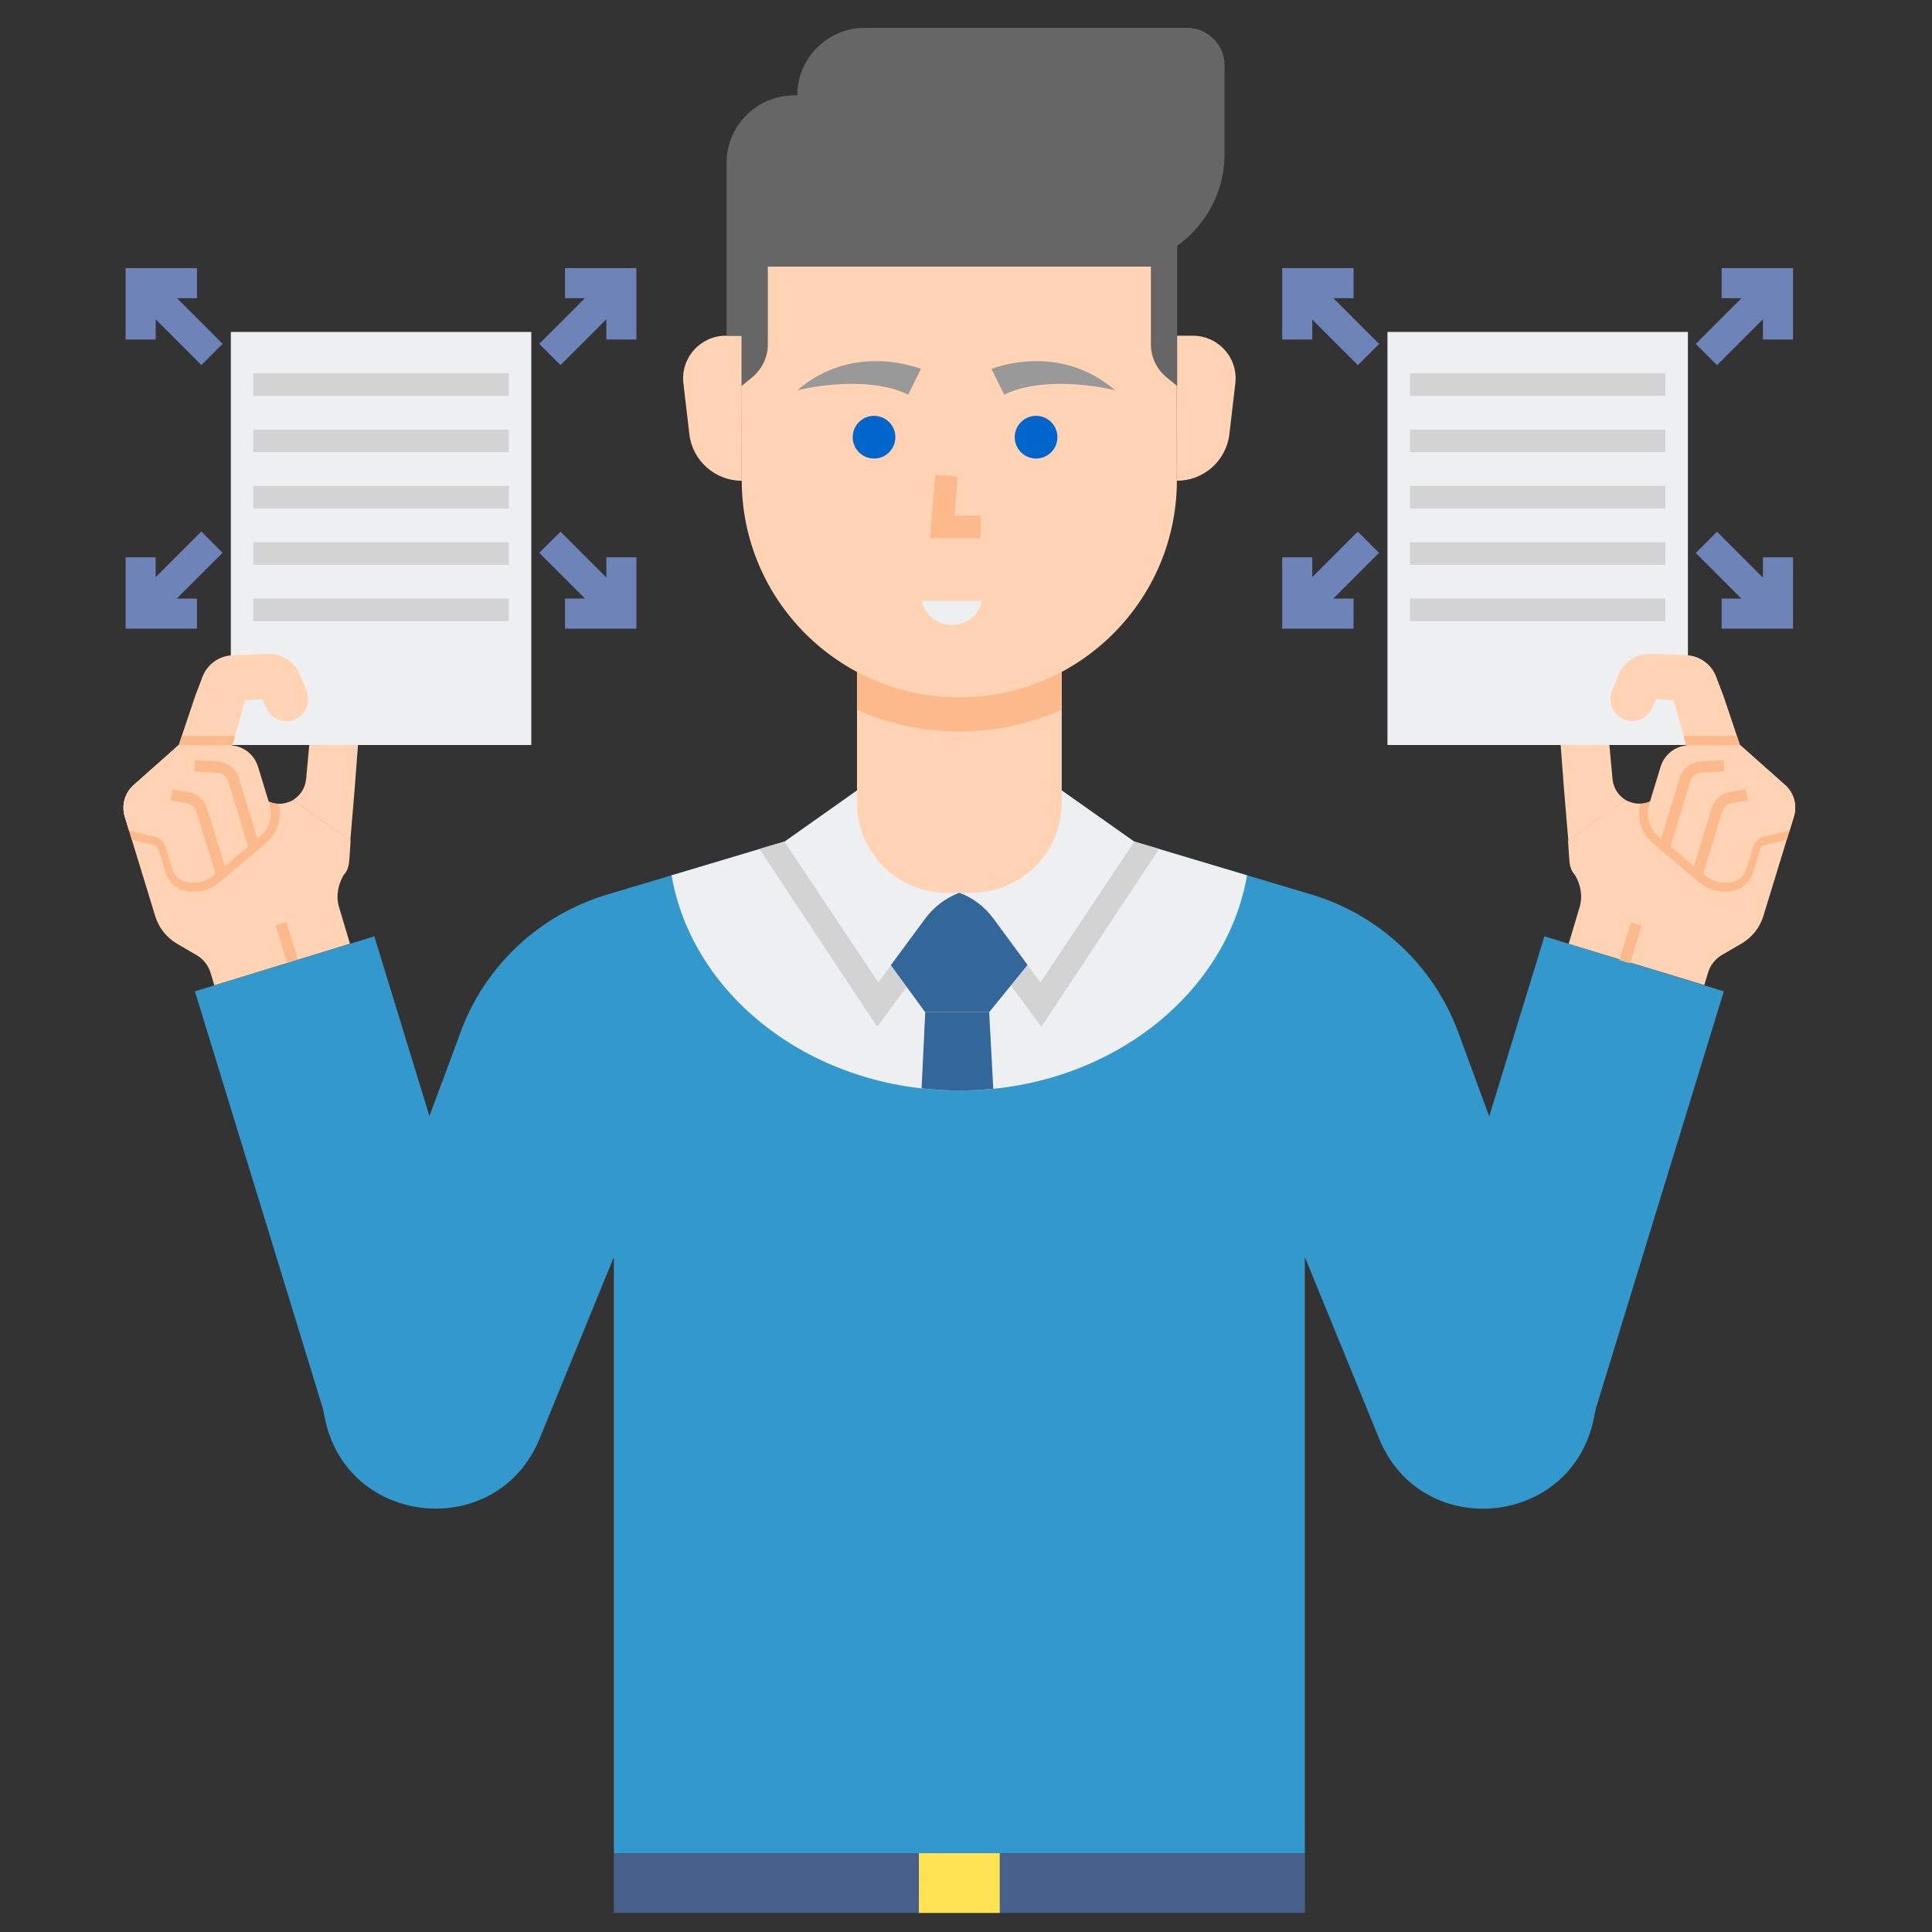 <?xml version="1.0" encoding="utf-8"?>
<svg xmlns="http://www.w3.org/2000/svg" class="st0" enable-background="new 0 0 1792 1792" id="Layer_1" version="1.1" viewBox="0 0 1792 1792" x="0px" y="0px">
<rect x="0" y="0" width="1792" height="1792" fill="#333333" stroke="none"/>
<path d="M1598.9,919.5l-166.4-51l-51.2,167l-28.6-77.7c-22.7-61.8-73.3-109.2-136.3-128.1L1052,780.6H889.8H727.6&#xA;	l-164.3,49.1C500.2,848.5,449.7,896,427,957.8l-28.6,77.7l-51.2-167l-166.4,51L299,1304.9l0.3-0.1l-0.1,0.2l2.2,10.8&#xA;	c20.7,101.1,160,114.1,199.1,18.6l68.9-168.5v553h640.9v-553l68.9,168.5c39.1,95.6,178.3,82.6,199.1-18.6l2.2-10.8l-0.1-0.2l0.3,0.1&#xA;	L1598.9,919.5z" fill="#3399CC"/>
<path d="M1447.2,686.4c-0.9-11.6,7.2-22,18.7-23.9c12.6-2.1,24.4,6.6,26,19.3c0,0,2.2,24.5,3.8,41.1&#xA;	c0.1,1,0.3,2,0.5,3c1.5,6.7,5.7,12.5,11.6,16.1l-53.1,37.9l-3.9-46.2L1447.2,686.4z" fill="#FFD3B3"/>
<path d="M1286.9,307.9h278.7V691h-278.7L1286.9,307.9L1286.9,307.9z" fill="#EDEFF1"/>
<path d="M1307.8,346.2h236.9v20.9h-236.9V346.2z" fill="#D3D3D3"/>
<path d="M1307.8,398.5h236.9v20.9h-236.9V398.5z" fill="#D3D3D3"/>
<path d="M1307.8,450.7h236.9v20.9h-236.9V450.7z" fill="#D3D3D3"/>
<path d="M1307.8,503h236.9v20.9h-236.9V503z" fill="#D3D3D3"/>
<path d="M1307.8,555.2h236.9v20.9h-236.9V555.2z" fill="#D3D3D3"/>
<path d="M1460.9,811.7L1460.9,811.7c-4.6-4.8-5.1-10.8-5.5-16.8l-1-15.1l53.2-37.9c1,0.6,2.2,1.2,3.3,1.6l0.4,0.1&#xA;	c7.2,3,15.4,2.3,22-1.7l22.7-14c8.6-5.4,13.1-15.4,11.4-25.4l-15.2-53l-15.9-1.2l-3.8,8.4c-4.3,9.6-15.3,14.4-25.2,10.9&#xA;	c-10.9-3.8-16.4-15.9-12.1-26.7l6-15c4.9-12.1,16.8-19.9,29.9-19.4l32.9,1.2c12.4,0.5,23.3,8.3,27.7,19.8l6.8,17.8l15.3,45.5&#xA;	l41.9,37.2c8.2,7.3,11.4,18.7,8.2,29.2l-28.3,92.4c-3.3,10.8-10.5,19.9-20.3,25.6l-18.2,10.6c-6.1,3.6-10.6,9.3-12.7,16l-3.6,11.9&#xA;	L1455,875.4l10-33.5C1468.2,831.7,1466.3,820.8,1460.9,811.7L1460.9,811.7z" fill="#FFD3B3"/>
<path d="M1575.9,818.3L1533,782c-10.6-9-15-23.1-11.8-36.4c4.2-0.1,8.4-1.3,12-3.6l22.7-14&#xA;	c8.6-5.4,13.1-15.4,11.4-25.4l-5.8-20h49.4l2.8,8.5l41.9,37.2c8.2,7.3,11.4,18.7,8.2,29.2l-6.5,21.3l-20.5,5.1&#xA;	c-2.1,0.5-3.7,2.1-4.3,4.2l-6.3,20.7c-3.2,10.4-12,17.8-22.9,18l-3.2,0.3c-3.9,0.1-7.8-0.4-11.6-1.6&#xA;	C1584,823.9,1579.7,821.5,1575.9,818.3L1575.9,818.3z" fill="#FCB98B"/>
<path d="M1663.9,757.4l-4,13.1l-23.5,5.5c-5,1.2-9,4.9-10.5,9.9l-6.3,20.7c-2.1,6.9-8.4,11.7-15.7,11.9l-3.8,0.1&#xA;	c-6.9,0.2-13.6-2.2-18.8-6.6l-43-36.3c-8.6-7.3-12-18.9-8.7-29.6l10.7-35c3.4-11.1,13.2-18.9,24.6-19.7c0.7-0.1,1.4-0.1,2.1-0.1&#xA;	l46.9-0.2l41.9,37.2C1663.9,735.5,1667.1,746.9,1663.9,757.4L1663.9,757.4z" fill="#FFD3B3"/>
<path d="M1549.2,786l-10-3.1l18.7-61.1c2.7-8.8,10.7-15.1,19.9-15.6l21-1.1l0.5,10.4l-21,1.1&#xA;	c-4.9,0.3-9.1,3.5-10.5,8.2L1549.2,786z" fill="#FCB98B"/>
<path d="M1579.2,812.7l-10-3.1l18.3-59.8c2.5-8,9.1-13.9,17.4-15.3l14.5-2.4l1.7,10.3l-14.5,2.4&#xA;	c-4.4,0.7-7.9,3.8-9.2,8L1579.2,812.7z" fill="#FCB98B"/>
<path d="M1502,890.5l10.7-34.9l10,3.1l-10.7,34.9L1502,890.5z" fill="#FCB98B"/>
<path d="M1572.9,319l63.7-63.7l19.7,19.7l-63.7,63.7L1572.9,319z" fill="#6E83B7"/>
<path d="M1663.1,314.9h-27.9v-38.3h-38.3v-27.9h66.2L1663.1,314.9L1663.1,314.9z" fill="#6E83B7"/>
<path d="M1572.9,512.9l19.7-19.7l63.7,63.7l-19.7,19.7L1572.9,512.9z" fill="#6E83B7"/>
<path d="M1663.1,583.1h-66.2v-27.9h38.3v-38.3h27.9L1663.1,583.1L1663.1,583.1z" fill="#6E83B7"/>
<path d="M1195.8,275l19.7-19.7l63.7,63.7l-19.7,19.7L1195.8,275z" fill="#6E83B7"/>
<path d="M1217.2,314.9h-27.9v-66.2h66.2v27.9h-38.3L1217.2,314.9L1217.2,314.9z" fill="#6E83B7"/>
<path d="M1195.7,556.8l63.7-63.7l19.7,19.7l-63.7,63.7L1195.7,556.8z" fill="#6E83B7"/>
<path d="M1255.5,583.1h-66.2v-66.2h27.9v38.3h38.3L1255.5,583.1L1255.5,583.1z" fill="#6E83B7"/>
<path d="M1052,780.6H889.8H727.6l-104.7,31.3c19.6,113,131.6,199.6,266.9,199.6s247.2-86.6,266.9-199.6L1052,780.6z" fill="#EDEFF1"/>
<path d="M332.4,686.4c0.9-11.6-7.2-22-18.7-23.9c-12.6-2.1-24.4,6.6-26,19.3c0,0-2.2,24.5-3.8,41.1&#xA;	c-0.1,1-0.3,2-0.5,3c-1.5,6.7-5.7,12.5-11.6,16.1l53.1,37.9l3.9-46.2L332.4,686.4z" fill="#FFD3B3"/>
<path d="M214.1,307.9h278.7V691H214.1V307.9z" fill="#EDEFF1"/>
<path d="M235,346.2h236.9v20.9H235V346.2z" fill="#D3D3D3"/>
<path d="M235,398.5h236.9v20.9H235V398.5z" fill="#D3D3D3"/>
<path d="M235,450.7h236.9v20.9H235V450.7z" fill="#D3D3D3"/>
<path d="M235,503h236.9v20.9H235V503z" fill="#D3D3D3"/>
<path d="M235,555.2h236.9v20.9H235V555.2z" fill="#D3D3D3"/>
<path d="M318.7,811.7L318.7,811.7c4.6-4.8,5.1-10.8,5.5-16.8l1-15.1L272,742c-1,0.6-2.2,1.2-3.3,1.6l-0.4,0.1&#xA;	c-7.2,3-15.4,2.3-22-1.7l-22.7-14c-8.6-5.4-13.1-15.4-11.4-25.4l15.2-53l15.9-1.2l3.8,8.4c4.3,9.6,15.3,14.4,25.2,10.9&#xA;	c10.9-3.8,16.4-15.9,12.1-26.7l-6-15c-4.9-12.1-16.8-19.9-29.9-19.4l-32.9,1.2c-12.4,0.5-23.3,8.3-27.7,19.8l-6.8,17.8L165.8,691&#xA;	l-41.9,37.2c-8.2,7.3-11.4,18.7-8.2,29.2l28.3,92.4c3.3,10.8,10.5,19.9,20.3,25.6l18.2,10.6c6.1,3.6,10.6,9.3,12.7,16l3.6,11.9&#xA;	l125.8-38.6l-10-33.5C311.4,831.7,313.4,820.8,318.7,811.7L318.7,811.7z" fill="#FFD3B3"/>
<path d="M203.7,818.3l42.9-36.3c10.6-9,15-23.1,11.8-36.4c-4.2-0.1-8.4-1.3-12-3.6l-22.7-14&#xA;	c-8.6-5.4-13.1-15.4-11.4-25.4l5.8-20h-49.4l-2.8,8.5L124,728.3c-8.2,7.3-11.4,18.7-8.2,29.2l6.5,21.3l20.5,5.1&#xA;	c2.1,0.5,3.7,2.1,4.3,4.2l6.3,20.7c3.2,10.4,12,17.8,22.9,18l3.2,0.3c3.9,0.1,7.8-0.4,11.6-1.6C195.6,823.9,199.9,821.5,203.7,818.3&#xA;	L203.7,818.3z" fill="#FCB98B"/>
<path d="M115.7,757.4l4,13.1l23.5,5.5c5,1.2,9,4.9,10.5,9.9l6.3,20.7c2.1,6.9,8.4,11.7,15.7,11.9l3.8,0.1&#xA;	c6.9,0.2,13.6-2.2,18.8-6.6l43-36.3c8.6-7.3,12-18.9,8.7-29.6l-10.7-35c-3.4-11.1-13.2-18.9-24.6-19.7c-0.7-0.1-1.4-0.1-2.1-0.1&#xA;	l-46.9-0.2l-41.9,37.2C115.7,735.5,112.5,746.9,115.7,757.4z" fill="#FFD3B3"/>
<path d="M230.4,786l-18.7-61.1c-1.4-4.6-5.6-7.9-10.5-8.2l-21-1.1l0.5-10.4l21,1.1c9.2,0.5,17.2,6.7,19.9,15.6&#xA;	l18.7,61.1L230.4,786z" fill="#FCB98B"/>
<path d="M200.5,812.7l-18.3-59.8c-1.3-4.2-4.8-7.3-9.2-8l-14.5-2.4l1.7-10.3l14.5,2.4c8.3,1.4,15,7.3,17.4,15.3&#xA;	l18.3,59.8L200.5,812.7z" fill="#FCB98B"/>
<path d="M255.7,858.4l10-3.1l10.6,34.6l-10,3.1L255.7,858.4z" fill="#FCB98B"/>
<path d="M398.4,1035.5l69.3,225.6l0.1-60.1c0-7-1-13.9-3.1-20.6L410.3,1003L398.4,1035.5z" fill="#3399CC"/>
<path d="M569.4,1718.9v55.4h320.5h320.5v-55.4H889.8H569.4z" fill="#466089"/>
<path d="M852.3,1718.9h75v55.4h-75V1718.9z" fill="#FFE352"/>
<path d="M1052,780.6l-87,130.5L953.1,895l-15.4,19.1l28.2,38.3l109.2-165L1052,780.6z" fill="#D3D3D3"/>
<path d="M727.6,780.6l87,130.5l11.7-16l14.7,20.1l-27.4,37.2l-109.2-165L727.6,780.6z" fill="#D3D3D3"/>
<path d="M854.8,1009.5c11.5,1.3,23.1,2,35,2c10.6,0,21.1-0.6,31.5-1.6l-3.8-71h-59.3L854.8,1009.5z" fill="#336699"/>
<path d="M794.9,733.1l-67.2,47.5l87,130.5l43.6-59.2c7.7-10.4,18.2-18.5,30.2-23.4l1.3-0.5L794.9,733.1z" fill="#EDEFF1"/>
<path d="M984.8,733.1l67.3,47.5l-87,130.5L921.4,852c-7.7-10.4-18.2-18.5-30.2-23.4l-1.3-0.5L984.8,733.1z" fill="#EDEFF1"/>
<path d="M901.2,828.1h-22.7c-46.2,0-83.6-37.4-83.6-83.6V607.3h189.9v137.2C984.8,790.6,947.3,828.1,901.2,828.1z" fill="#FFD3B3"/>
<path d="M794.9,658.3c29,13,61.1,20.2,94.9,20.2c33.8,0,65.9-7.3,94.9-20.2v-51H794.9V658.3z" fill="#FCB98B"/>
<path d="M1091.6,445.5c0,111.2-90.5,201.4-201.8,201.4S688,556.7,688,445.5V247.3h403.5L1091.6,445.5L1091.6,445.5z" fill="#FFD3B3"/>
<path d="M855,557.3h55.8l-0.3,1.2c-3.1,12.4-14.3,21.1-27.1,21.1h-1c-12.8,0-23.9-8.7-27.1-21.1L855,557.3z" fill="#EDEFF1"/>
<path d="M909.6,499.1h-47l4.9-58.8l20.8,1.7l-3,36.2h24.2L909.6,499.1L909.6,499.1z" fill="#FCB98B"/>
<path d="M854.2,342.2c0,0-62-25.7-114.7,19.8c0,0,61.3-15.8,102.9,4L854.2,342.2z" fill="#999999"/>
<circle cx="810.7" cy="405.5" fill="#0066CC" r="19.8"/>
<path d="M1091.6,311.4h14.9c23.7,0,42.1,20.7,39.3,44.2l-5.5,47.1c-2.9,24.6-23.8,43.2-48.6,43.2V311.4H1091.6z" fill="#FFD3B3"/>
<path d="M688.1,311.4h-14.9c-23.7,0-42.1,20.7-39.3,44.2l5.5,47.1c2.9,24.6,23.8,43.2,48.6,43.2L688.1,311.4z" fill="#FFD3B3"/>
<path d="M953.1,895l-35.6,43.8h-59.4l-31.8-43.6l31.9-43.2c7.7-10.4,18.1-18.5,30.2-23.4l1.4-0.5l1.4,0.5&#xA;	c12.1,4.8,22.5,12.9,30.2,23.4L953.1,895z" fill="#336699"/>
<path d="M1067.5,247.3v72.4c0,11.7,5.5,22.9,14.6,30.4l9.8,7.9V130H945.2v117.3H1067.5z" fill="#666666"/>
<g>
	<path d="M1031.3,247.3H712.2v72.4c0,11.7-5.5,22.9-14.6,30.4l-9.8,7.9v-46.6h-13.9V182.5v-31.3&#xA;		c0-34.6,28.1-62.7,62.7-62.7h2.9c0-34.6,28.1-62.7,62.7-62.7H1101c19.2,0,34.8,15.6,34.8,34.8v82.2&#xA;		C1135.8,200.5,1089,247.3,1031.3,247.3z" fill="#666666"/>
	<path d="M123.1,274.9l19.7-19.7l63.7,63.7l-19.7,19.7L123.1,274.9z" fill="#6E83B7"/>
	<path d="M144.4,314.9h-27.9v-66.2h66.2v27.9h-38.3L144.4,314.9L144.4,314.9z" fill="#6E83B7"/>
	<path d="M123,556.7l63.7-63.7l19.7,19.7l-63.7,63.7L123,556.7z" fill="#6E83B7"/>
	<path d="M182.7,583.1h-66.2v-66.2h27.9v38.3h38.3V583.1z" fill="#6E83B7"/>
	<path d="M500.2,318.9l63.7-63.7l19.7,19.7l-63.7,63.7L500.2,318.9z" fill="#6E83B7"/>
	<path d="M590.3,314.9h-27.9v-38.3h-38.3v-27.9h66.2V314.9z" fill="#6E83B7"/>
	<path d="M500.2,512.8l19.7-19.7l63.7,63.7l-19.7,19.7L500.2,512.8z" fill="#6E83B7"/>
	<path d="M590.3,583.1h-66.2v-27.9h38.3v-38.3h27.9V583.1z" fill="#6E83B7"/>
</g>
<circle cx="961" cy="405.5" fill="#0066CC" r="19.8"/>
<path d="M931.4,366c41.6-19.8,102.9-4,102.9-4c-52.7-45.5-114.7-19.8-114.7-19.8L931.4,366z" fill="#999999"/>
</svg>